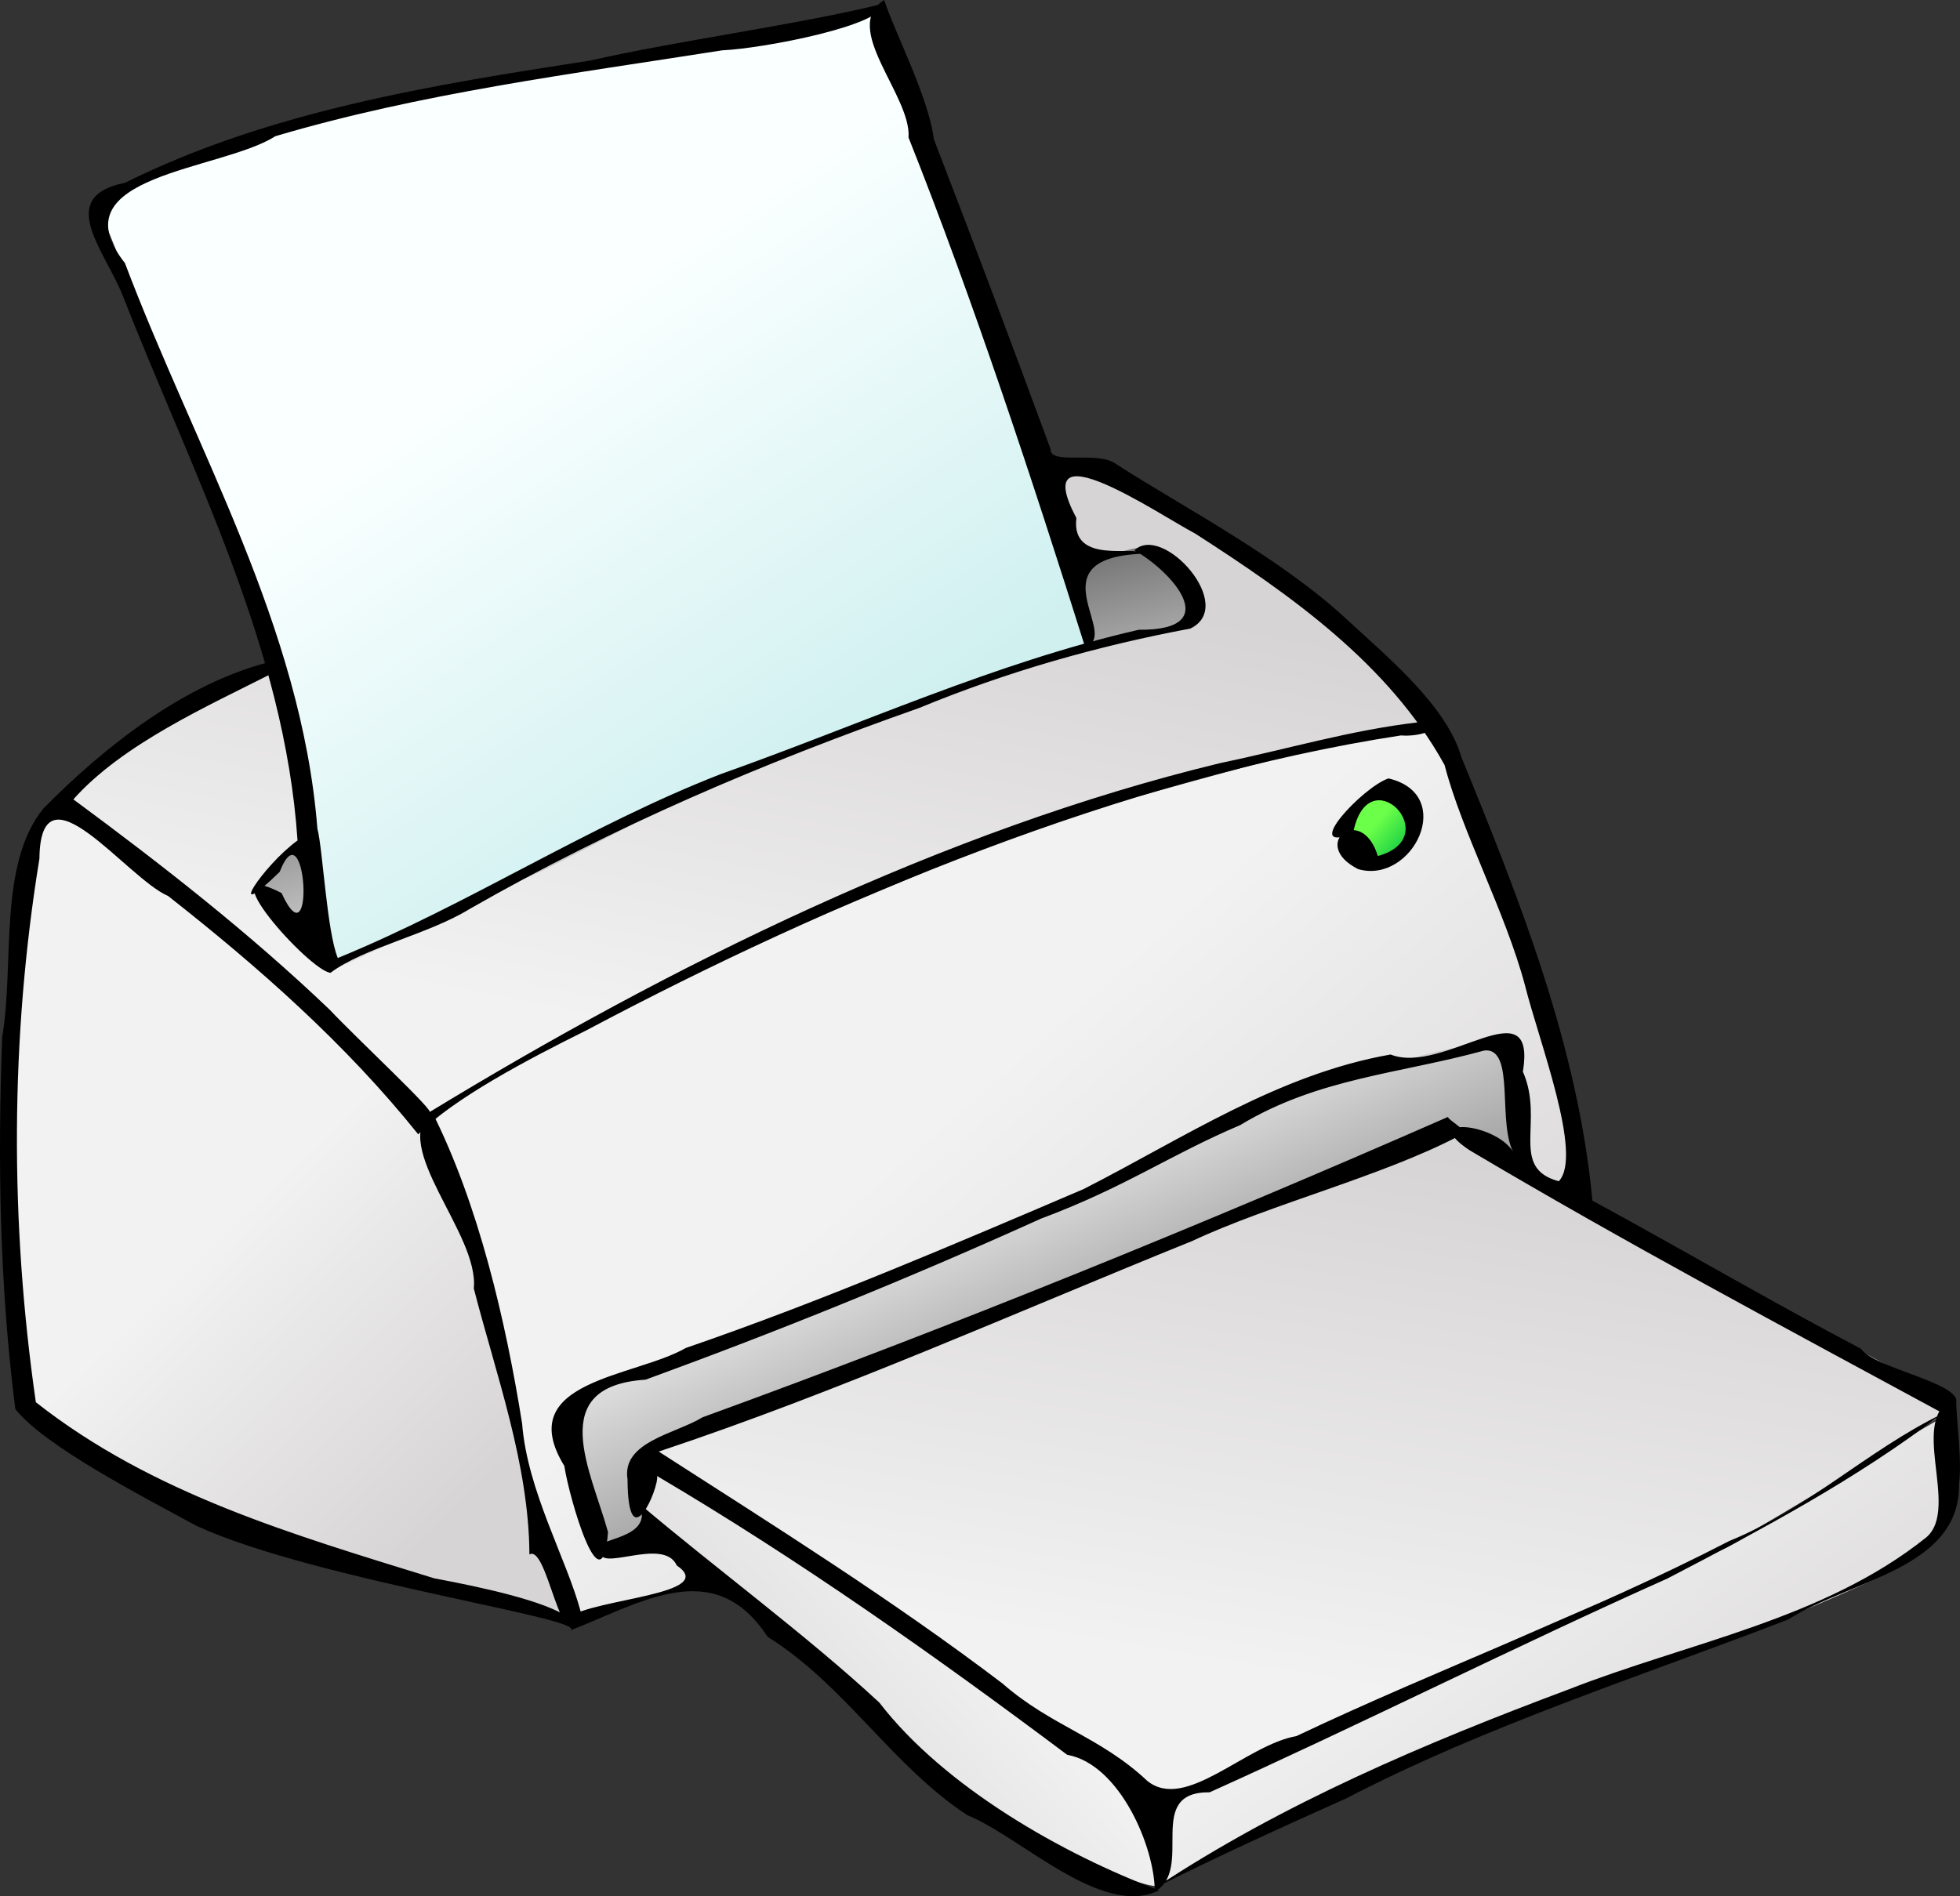 <?xml version="1.0" encoding="UTF-8" standalone="no"?>
<!-- Created with Inkscape (http://www.inkscape.org/) -->
<svg
    xmlns:inkscape="http://www.inkscape.org/namespaces/inkscape"
    xmlns:rdf="http://www.w3.org/1999/02/22-rdf-syntax-ns#"
    xmlns="http://www.w3.org/2000/svg"
    xmlns:sodipodi="http://sodipodi.sourceforge.net/DTD/sodipodi-0.dtd"
    xmlns:cc="http://creativecommons.org/ns#"
    xmlns:xlink="http://www.w3.org/1999/xlink"
    xmlns:dc="http://purl.org/dc/elements/1.1/"
    id="svg1"
    sodipodi:docname="_svgclean2.svg"
    viewBox="0 0 132.16 127.89"
    sodipodi:version="0.32"
    version="1.1"
    inkscape:version="0.48.3.1 r9886"
  >
  <rect x="0" y="0" width="132.16" height="127.89" fill="#333333" stroke="none"/>
  <defs
      id="defs3"
    >
    <linearGradient
        id="linearGradient1731"
      >
      <stop
          id="stop1732"
          style="stop-color:#606060"
          offset="0"
      />
      <stop
          id="stop1733"
          style="stop-color:#f0f0f0"
          offset="1"
      />
    </linearGradient
    >
    <linearGradient
        id="linearGradient1696"
      >
      <stop
          id="stop1697"
          style="stop-color:#d7d4d5"
          offset="0"
      />
      <stop
          id="stop1698"
          style="stop-color:#f2f2f2"
          offset="1"
      />
    </linearGradient
    >
    <linearGradient
        id="linearGradient1699"
        y2="73.71"
        xlink:href="#linearGradient1696"
        gradientUnits="userSpaceOnUse"
        x2="38.779"
        gradientTransform="scale(.831 1.203)"
        y1="93.433"
        x1="52.039"
        inkscape:collect="always"
    />
    <linearGradient
        id="linearGradient1703"
        y2="94.95"
        xlink:href="#linearGradient1696"
        gradientUnits="userSpaceOnUse"
        x2="68.684"
        gradientTransform="scale(1.142 .876)"
        y1="123.74"
        x1="101.59"
        inkscape:collect="always"
    />
    <linearGradient
        id="linearGradient1707"
        y2="113.94"
        xlink:href="#linearGradient1696"
        gradientUnits="userSpaceOnUse"
        x2="43.187"
        gradientTransform="scale(1.444 .692)"
        y1="69.988"
        x1="61.319"
        inkscape:collect="always"
    />
    <linearGradient
        id="linearGradient1711"
        y2="169.13"
        xlink:href="#linearGradient1696"
        gradientUnits="userSpaceOnUse"
        x2="76.282"
        gradientTransform="scale(1.383 .723)"
        y1="122.64"
        x1="91.207"
        inkscape:collect="always"
    />
    <linearGradient
        id="linearGradient1722"
        y2="152.92"
        xlink:href="#linearGradient1696"
        gradientUnits="userSpaceOnUse"
        x2="80.994"
        gradientTransform="scale(1.306 .766)"
        y1="172.94"
        x1="107.47"
        inkscape:collect="always"
    />
    <linearGradient
        id="linearGradient1726"
        y2="133.36"
        xlink:href="#linearGradient1696"
        gradientUnits="userSpaceOnUse"
        x2="75.084"
        gradientTransform="scale(1.107 .904)"
        y1="146.75"
        x1="56.598"
        inkscape:collect="always"
    />
    <linearGradient
        id="linearGradient1730"
        y2="66.289"
        gradientUnits="userSpaceOnUse"
        x2="103.56"
        gradientTransform="scale(1.034 .967)"
        y1="68.347"
        x1="106.07"
        inkscape:collect="always"
      >
      <stop
          id="stop1728"
          style="stop-color:#00c042"
          offset="0"
      />
      <stop
          id="stop1729"
          style="stop-color:#6cff49"
          offset="1"
      />
    </linearGradient
    >
    <linearGradient
        id="linearGradient1734"
        y2="125.84"
        xlink:href="#linearGradient1731"
        gradientUnits="userSpaceOnUse"
        x2="49.088"
        gradientTransform="scale(1.361 .735)"
        y1="149.86"
        x1="69.759"
        inkscape:collect="always"
    />
    <linearGradient
        id="linearGradient1738"
        y2="97.394"
        xlink:href="#linearGradient1731"
        gradientUnits="userSpaceOnUse"
        x2="50.981"
        gradientTransform="scale(1.492 .67)"
        y1="76.878"
        x1="38.475"
        inkscape:collect="always"
    />
    <linearGradient
        id="linearGradient1742"
        y2="32.755"
        gradientUnits="userSpaceOnUse"
        x2="48.944"
        gradientTransform="scale(1.022 .978)"
        y1="61.385"
        x1="68.967"
        inkscape:collect="always"
      >
      <stop
          id="stop1740"
          style="stop-color:#d0f0f0"
          offset="0"
      />
      <stop
          id="stop1741"
          style="stop-color:#faffff"
          offset="1"
      />
    </linearGradient
    >
  </defs
  >
  <sodipodi:namedview
      id="base"
      bordercolor="#666666"
      inkscape:pageshadow="2"
      inkscape:window-y="0"
      pagecolor="#ffffff"
      inkscape:window-height="645"
      inkscape:window-maximized="0"
      inkscape:zoom="1"
      inkscape:window-x="0"
      showgrid="false"
      borderopacity="1.0"
      inkscape:current-layer="layer1"
      inkscape:cx="45.474992"
      inkscape:cy="-856.13309"
      inkscape:window-width="674"
      inkscape:pageopacity="0.0"
  />
  <g
      id="layer1"
      inkscape:label="Layer 1"
      inkscape:groupmode="layer"
      transform="translate(-14.525 -8.337)"
    >
    <path
        id="path1063"
        style="fill-rule:evenodd;fill:url(#linearGradient1699)"
        inkscape:connector-curvature="0"
        d="m19.081 63.143s3.975 1.988 5.565 3.777 16.099 14.111 17.49 15.9c1.392 1.789 3.578 6.559 4.373 8.944s2.385 7.951 2.584 10.536c0.199 2.58 1.59 6.76 1.987 8.94 0.398 2.19 2.982 6.56 2.187 6.36s-18.286-4.17-19.876-4.97c-1.59-0.79-16.298-7.55-16.894-8.94s-1.391-12.124-1.193-13.913c0.199-1.789 0.398-17.69 0.795-19.28 0.398-1.59 0.398-5.764 1.193-6.559s0.994-2.583 1.789-0.795z"
    />
    <path
        id="path1686"
        inkscape:connector-curvature="0"
        sodipodi:nodetypes="ccccccccccc"
        style="fill-rule:evenodd;fill:url(#linearGradient1703)"
        d="m43.329 83.368s16.696-9.293 18.882-10.088 22.857-9.739 24.248-9.938 23.051-6.758 24.451-5.764c1.39 0.994 6.16 13.317 6.95 16.894 0.8 3.578 4.18 12.522 2.98 14.112-1.19 1.59-57.238 25.836-59.027 26.436-0.524 0.17-6.486 1.76-8.827 2.22-0.795-1.79-2.502-7.99-2.899-9.38-0.398-1.39-2.385-10.729-2.982-12.319-0.596-1.59-4.77-11.179-3.776-12.173z"
    />
    <path
        id="path1687"
        inkscape:connector-curvature="0"
        sodipodi:nodetypes="ccccccccc"
        style="fill-rule:evenodd;fill:url(#linearGradient1707)"
        d="m18.27 63.004c4.357-3.935 9.979-8.292 15.039-9.838 2.389-0.702 51.86-13.351 53.265-13.351 6.746 0.422 23.186 14.757 24.036 17.146-4.64 1.827-17.852 3.654-20.663 4.778-1.265 1.125-17.849 6.325-19.816 7.59-1.968 1.265-17.006 8.292-17.709 8.994-1.827 0.984-6.746 3.514-9.276 5.763-2.67-2.952-22.908-20.66-24.876-21.082z"
    />
    <path
        id="path1688"
        style="fill-rule:evenodd;fill:url(#linearGradient1734)"
        inkscape:connector-curvature="0"
        d="m59.028 112.19c-1.125-0.28-3.654 2.11-3.935 0.85-0.282-1.27-2.671-8.29-1.968-9.42 0.703-1.12 4.076-2.95 6.605-3.653 2.53-0.703 25.298-9.276 25.72-9.979 0.421-0.702 20.52-9.697 22.06-9.837 1.55-0.141 8.44-2.39 8.86-1.125s0.56 7.449 0.98 8.433-57.057 24.591-58.322 24.731z"
    />
    <path
        id="path1689"
        inkscape:connector-curvature="0"
        sodipodi:nodetypes="cccccccccc"
        style="fill-rule:evenodd;fill:url(#linearGradient1738)"
        d="m92.196 45.296s3.794 3.654 2.811 4.357c0 1.124-10.541 3.373-11.806 3.795-1.265 0.421-18.13 6.605-19.816 7.308-1.687 0.702-12.509 6.605-13.914 7.027-1.406 0.421-11.806 5.903-12.508 5.903-0.703 0-5.341-4.217-5.06-5.341s1.827-2.53 3.092-2.951c1.265-0.422 52.703-19.676 53.406-19.536 0.703 0.141 2.811-0.843 3.795-0.562z"
    />
    <path
        id="path1690"
        style="fill-rule:evenodd;fill:url(#linearGradient1730)"
        inkscape:connector-curvature="0"
        d="m105.27 64.129s0.98 2.811 2.1 2.389c1.13-0.422 3.24-1.546 2.53-3.092-0.7-1.546-3.65-2.249-4.63 0.703z"
    />
    <path
        id="path1691"
        inkscape:connector-curvature="0"
        sodipodi:nodetypes="cccccccccccccc"
        style="fill-rule:evenodd;fill:url(#linearGradient1742)"
        d="m73.785 9.036s-21.082 4.357-22.909 4.357-17.708 3.232-19.535 4.216-10.4 3.654-10.26 4.357c0.141 0.703 6.746 16.303 7.168 17.849s6.043 14.054 6.043 16.162 2.249 16.444 2.249 17.006 8.151-2.67 9.276-3.373c1.124-0.703 15.881-8.292 17.427-8.854s12.649-4.919 13.914-5.2 9.275-3.654 10.821-3.654c-0.14-0.984-0.843-2.39-0.843-5.622-0.843 0.843-9.978-28.109-10.54-29.233-0.563-1.124-2.811-8.011-2.811-8.011z"
    />
    <path
        id="path1692"
        style="fill-rule:evenodd;fill:url(#linearGradient1726)"
        inkscape:connector-curvature="0"
        d="m58.325 106.85s12.789 7.31 13.633 8.58c0.843 1.26 20.238 13.49 20.519 14.75 0.281 1.27 1.124 4.92 0.14 5.34-0.983 0.43-13.632-5.2-14.757-6.88-1.124-1.69-10.962-10.68-12.227-11.53-1.265-0.84-6.886-4.63-7.308-5.62-0.422-0.98-0.562-4.36 0-4.64z"
    />
    <path
        id="path1694"
        inkscape:connector-curvature="0"
        sodipodi:nodetypes="ccccccccccc"
        style="fill-rule:evenodd;fill:url(#linearGradient1711)"
        d="m58.184 106.43s28.249-11.663 29.374-11.804c1.124-0.14 23.612-10.259 24.592-10.259 0.99 0 7.73 4.638 8.58 5.2 0.84 0.562 24.87 12.363 25.01 13.353 0.14 0.98-1.68 1.68-3.37 2.67-1.87 1.35-8.71 5.62-15.04 8.99-2.53 0.42-27.12 11.81-28.669 12.65-1.546 0.85-4.779 3.38-5.903 2.81-1.124-0.56-16.303-11.38-17.568-12.22-1.265-0.85-15.741-12.09-17.006-11.39z"
    />
    <path
        id="path1695"
        style="fill-rule:evenodd;fill:url(#linearGradient1722)"
        inkscape:connector-curvature="0"
        d="m145.85 103.73s-3.71 2.13-5 2.97c-1.3 0.83-9 5.65-10.11 6.12-1.11 0.46-14.37 6.49-15.48 7.14-1.12 0.65-21.424 9.27-22.351 10.2-0.928 0.92 0.278 5-0.093 5.19s4.914-2.32 5.656-2.87c0.742-0.56 23.368-10.39 25.318-11.04 1.94-0.65 10.84-3.89 11.12-3.99 0.28-0.09 7.14-2.96 7.79-3.52s5.56-3.89 3.15-10.2z"
    />
    <path
        id="path1062"
        inkscape:connector-curvature="0"
        sodipodi:nodetypes="cccccccccccccccccccccccccccccccccccccccccccccccccccccccccccccccccccccccccccccccccccccccccccccccccccccccccccccccccc"
        style="fill:#000000"
        d="m74.15 8.337c-2.979 1.843 1.841 6.451 1.636 9.275 4.349 10.93 8.365 23.12 11.895 34.333 2.503-0.653-3.471-5.942 3.819-6.259-0.263-0.627-4.785 0.826-4.397-2.41-3.335-6.306 5.575-0.233 8.012 1.048 6.415 4.126 13.055 8.787 16.815 15.611 1.19 4.569 4.08 9.856 5.42 14.849 0.94 3.779 3.94 11.485 2.28 13.224-3.37-0.908-0.94-4.046-2.42-7.391 0.95-5.871-5.31 0.268-8.92-1.157-7.56 1.322-14.016 5.673-20.709 9.08-8.856 3.782-17.701 7.579-26.816 10.714-3.416 1.976-11.724 2.186-8.188 7.956 0.321 2.14 2.531 9.78 2.946 4.46-1.128-4.1-4.278-9.84 2.535-10.28 9.082-3.317 17.826-6.864 26.638-10.852 5.722-2.137 8.62-4.26 13.456-6.319 5.248-3.174 10.788-3.466 16.448-5.027 2.18-0.254 0.8 5.089 2.07 7.039-0.99-2.177-6.63-2.687-3.05-0.313 10.48 6.223 21.25 11.963 31.97 17.772 3.43-1.74-4.54-2.83-5.57-4.378-6.11-3.209-12.06-6.705-18.12-9.998-0.98-10.417-4.9-20.286-8.83-29.895-0.98-3.417-4.8-6.604-7.62-9.203-4.5-4.226-11.094-7.641-15.627-10.554-1.246-0.985-4.512 0.098-4.461-1.041-2.569-6.985-5.188-13.951-7.868-20.894-0.353-2.862-2.722-7.375-3.344-9.387zm-0.061 0.247c-5.64 1.408-13.983 2.507-19.722 3.831-10.659 1.642-21.67 3.409-31.413 8.25-4.763 0.957-1.303 4.626-0.12 7.693 4.675 11.936 10.884 23.643 11.753 36.666-2.344 1.693-5.056 5.869-1.204 2.117 1.79-4.573 2.423 6.424 0.124 1.425-5.152-2.645 1.887 5.273 3.306 5.382 2.238-1.688 6.576-2.58 9.37-4.299 9.788-5.598 19.705-9.818 30.311-13.559 5.939-2.45 11.983-4.173 18.291-5.358 3.18-1.517-1.869-7.131-3.77-5.274 2.369 1.301 6.243 5.406 0.296 5.354-9.717 2.226-18.832 6.424-28.203 9.741-8.915 3.473-16.968 8.777-25.806 12.398-0.741-1.804-1.012-7.368-1.376-8.728-1.075-13.647-8.217-25.555-12.977-38.142-4.706-5.957 6.517-6.231 10.141-8.557 9.82-2.91 20.042-4.203 30.134-5.793 2.839-0.128 10.96-1.709 10.865-3.147zm-41.306 44.382c-5.792 1.444-11.222 5.732-15.326 9.895-3.086 3.784-1.944 10.545-2.786 15.434-0.312 8.361-0.171 16.769 0.886 25.075 1.967 2.48 8.351 5.78 12.22 7.88 8.142 3.75 27.723 6.44 25.023 7.12 4.795-1.82 9.827-5.24 13.48 0.36 5.196 3.24 8.387 8.69 13.464 12.03 3.571 1.43 9.105 6.99 12.93 5.07-6.461-2.42-14.47-6.96-18.856-12.66-4.914-4.56-11.104-9.1-16.212-13.44 1.184 2.51-3.299 2.33-2.566 3.1-0.426 1.74 4.203-0.93 5.118 1.09 2.886 1.96-5.594 2.23-7.305 3.51-1.541-1.1-5.719-2.02-9.046-2.64-9.514-2.95-19.006-5.69-26.866-11.88-1.745-12.115-1.732-24.567 0.241-36.654 0.073-6.683 5.856 1.292 8.685 2.518 6.109 4.799 11.987 9.991 16.858 16.069 2.383-2.425 7.417-5.069 11.326-7.007 16.532-8.782 36.394-17.062 54.939-19.897 2.59 0.195 4.12-1.894 1.19-0.886-4.56 0.522-8.83 1.806-13.445 2.768-18.536 4.493-37.02 13.631-53.269 23.536 0.595 0.129-4.925-5.016-6.713-6.921-5.394-5.154-11.285-9.757-17.281-14.184 3.324-3.743 9.12-6.319 13.41-8.502 1.021-0.513-0.367-0.573-0.099-0.784zm75.367 7.872c-1.73 0.569-6 5.14-2.39 3.708 0.99-5.265 6.31 0.266 1.67 1.527-1.1-3.596-4.67-0.797-1.32 0.887 3.66 1.037 6.66-5.034 2.04-6.122zm-64.534 22.413c-2.837 2.435 3.233 8.312 2.856 11.986 1.509 5.853 3.721 11.873 3.75 17.943 1.255-0.73 2.19 7.6 3.47 3.9-0.945-3.58-3.611-8.17-3.963-12.74-1.102-6.893-2.939-14.832-6.113-21.089zm68.554 0.414c-16.39 7.194-33.45 14.144-50.279 20.265-1.797 1.11-5.466 1.64-5.052 4.19 0.029 5.48 2.131 0.57 1.995-0.23 9.607 5.67 18.724 12.11 27.648 18.8 3.556 0.64 5.915 6.25 5.907 9.23 2.712-1.53-0.757-6.75 3.704-6.7 10.297-4.64 20.557-9.81 30.867-14.42 6.37-3.31 12.78-6.72 18.46-11.07-4.96 2.43-9.07 6.42-14.29 8.54-9.48 4.9-19.54 8.58-29.19 13.16-3.429 0.6-7.462 5.1-10.044 3.03-3.206-3.01-6.465-3.68-9.791-6.59-7.425-5.64-15.327-10.59-23.163-15.63 12.227-4.07 24.024-9.374 35.969-14.201 5.289-2.482 12.829-4.376 17.969-7.077 1.52 0.17-0.87-1.166-0.71-1.297zm34.25 18.955c-3.39 1.21 0.33 7.39-2 9.4-6.91 5.54-16.05 7.09-24.15 10.27-9.59 3.59-19.27 7.68-27.817 13.35 4.182-2.1 8.537-4.08 12.847-6.01 9.55-4.95 19.82-8.21 29.81-12.07 4.24-2.68 11.58-3.43 11.51-9.11 0.21-1.78-0.17-4.03-0.2-5.83z"
    />
  </g
  >
</svg
>
